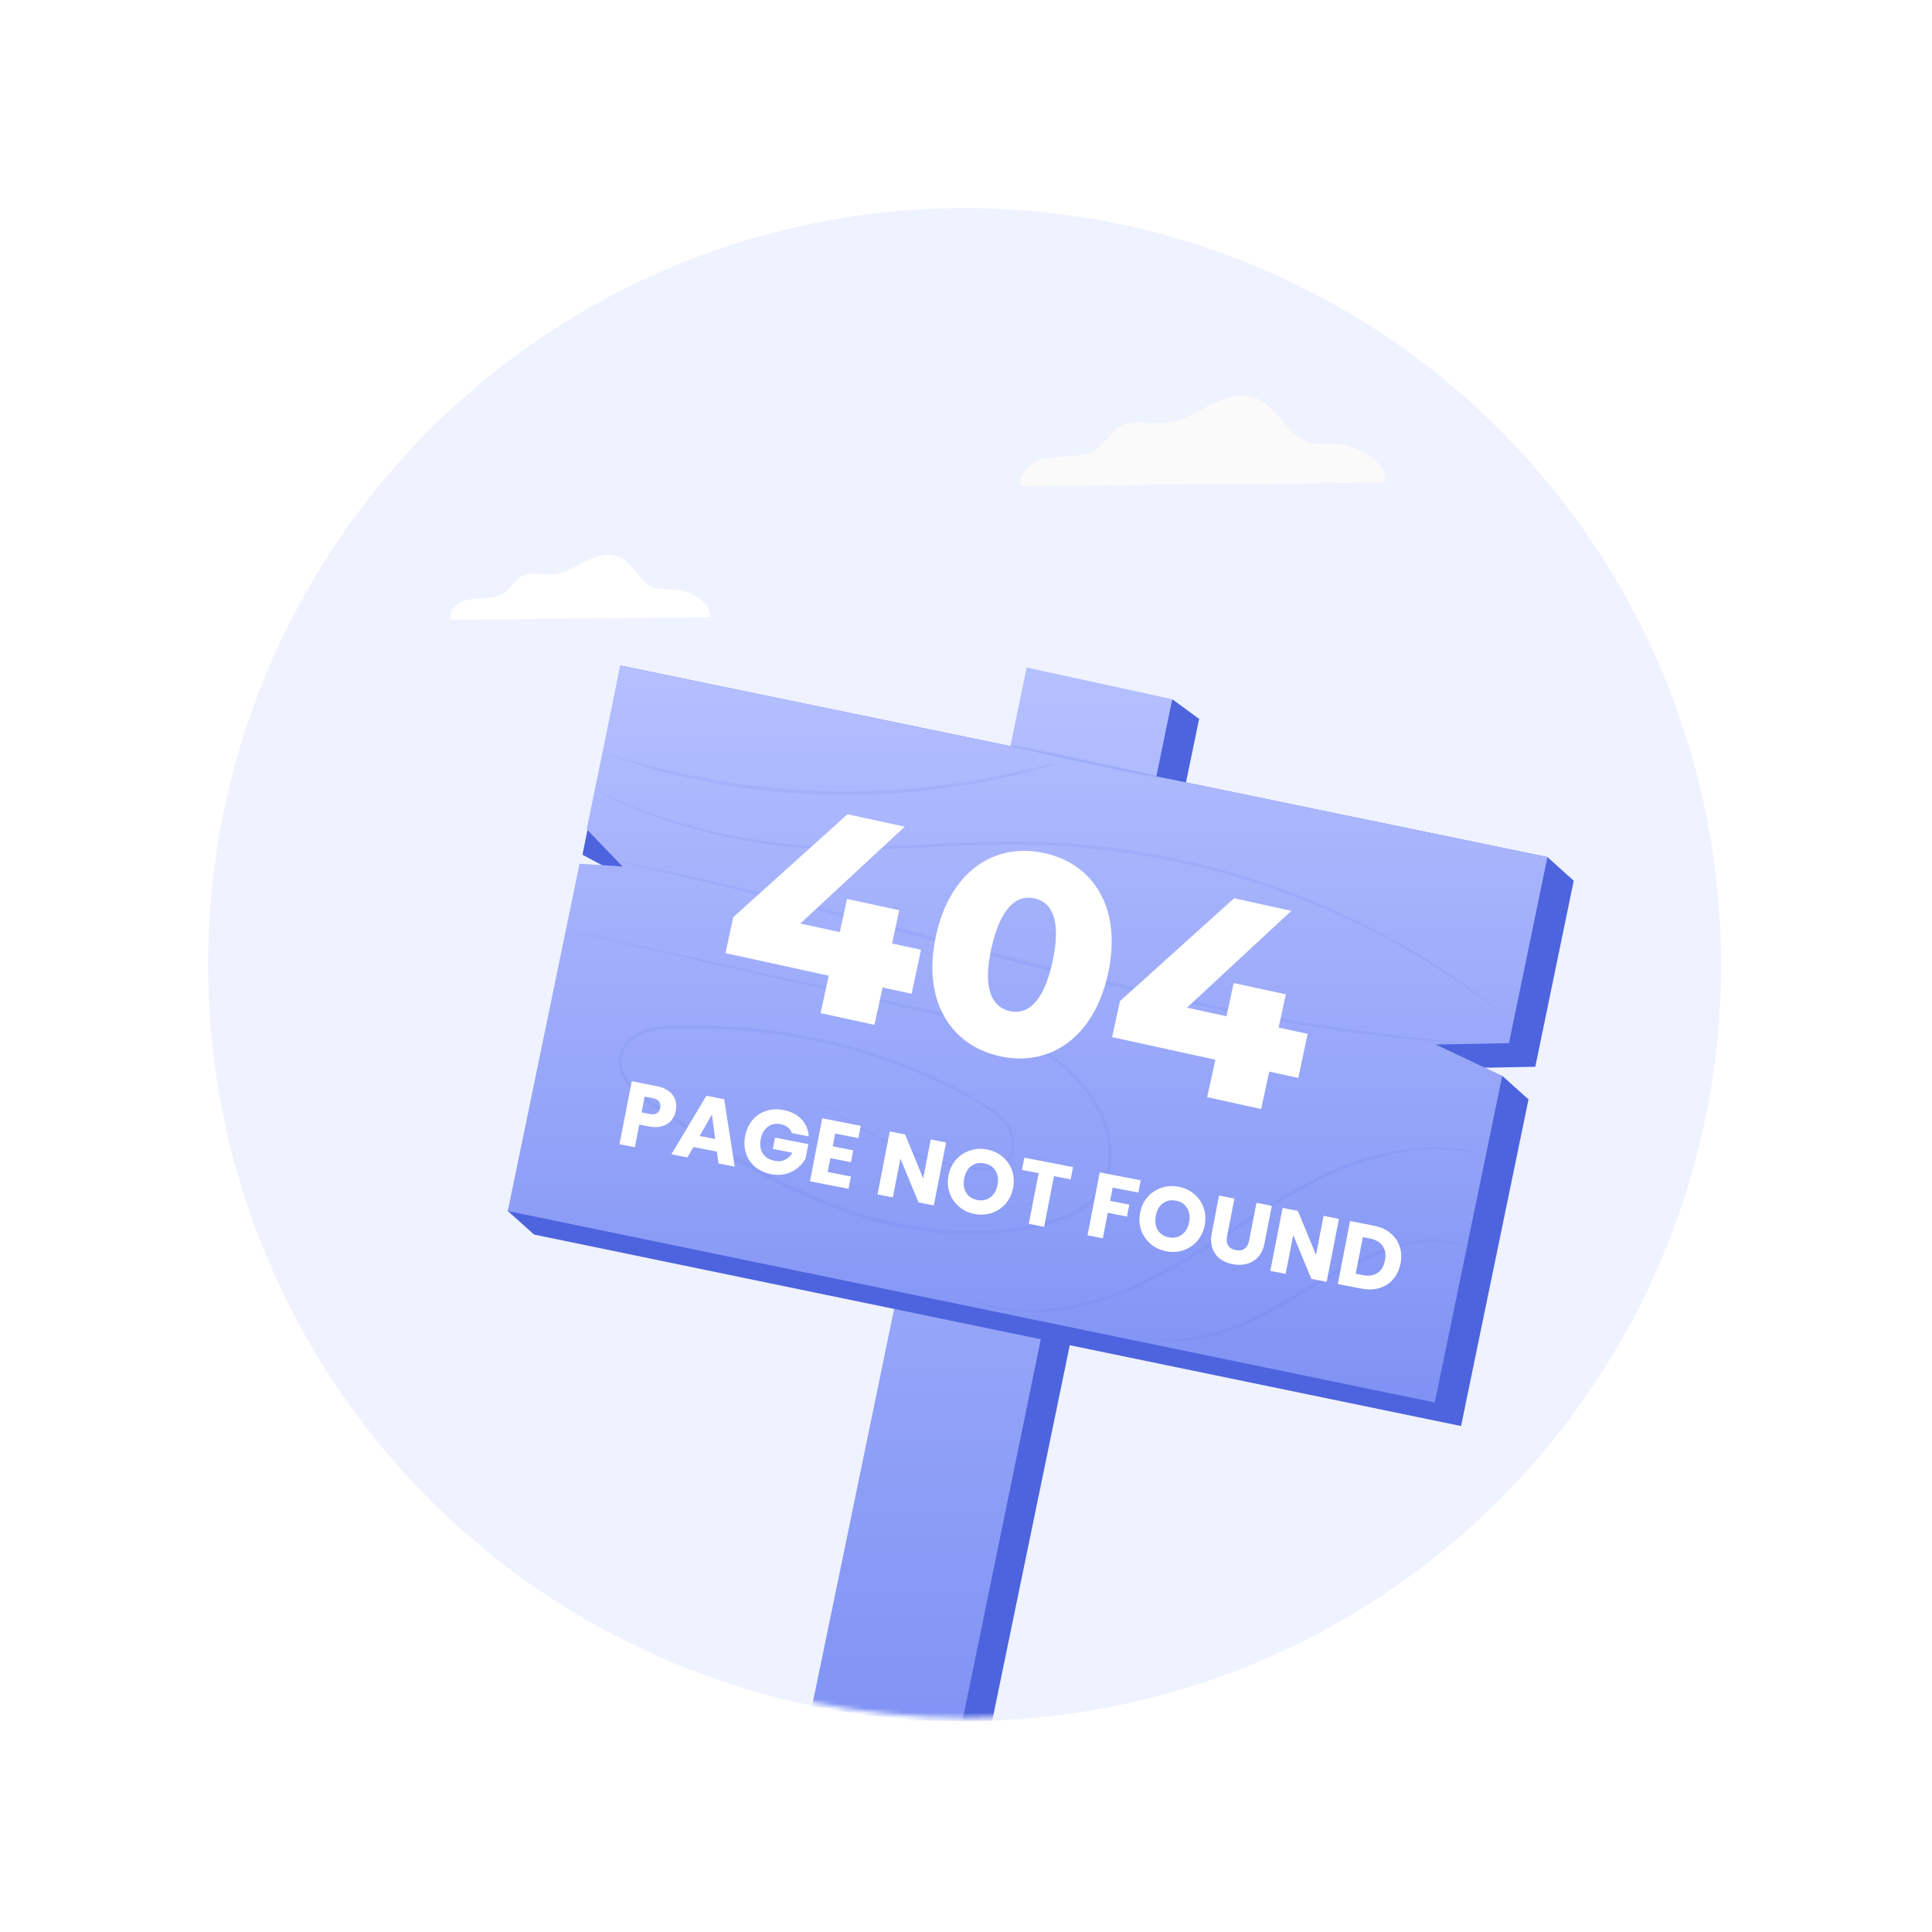 <svg width="436" height="436" viewBox="0 0 436 436" fill="none" xmlns="http://www.w3.org/2000/svg">
<g filter="url(#filter0_f_159_2659)">
<circle cx="217.683" cy="217.683" r="157.683" fill="#85AEFF"/>
</g>
<circle cx="217.683" cy="217.684" r="175.611" fill="#EFF2FF" stroke="white" stroke-width="9.779"/>
<mask id="mask0_159_2659" style="mask-type:alpha" maskUnits="userSpaceOnUse" x="47" y="47" width="341" height="341">
<circle cx="217.683" cy="217.684" r="169.906" fill="white"/>
</mask>
<g mask="url(#mask0_159_2659)">
<path d="M186.309 402.722H220.937L270.612 162.211L237.41 155.344L186.309 402.722Z" fill="#4D64DE"/>
<path d="M263.725 161.049L270.651 162.271L264.539 157.789L263.725 161.049Z" fill="#4D64DE"/>
<path d="M180.58 398.021H215.208L264.539 157.789L231.681 150.643L180.58 398.021Z" fill="url(#paint0_linear_159_2659)"/>
<path d="M329.718 321.819L120.522 278.604L114.598 273.291L136.715 200.238L146.423 200.875L131.453 192.9L140.015 150.207L349.211 193.422L355.148 198.748L346.472 240.74L329.897 241.045L339.019 242.791L344.943 248.104L329.718 321.819Z" fill="#4D64DE"/>
<path d="M323.794 316.506L114.598 273.291L130.791 194.913L140.499 195.55L132.396 187.128L140.015 150.207L349.211 193.422L340.535 235.414L323.972 235.72L339.019 242.791L323.794 316.506Z" fill="url(#paint1_linear_159_2659)"/>
<path d="M328.444 235.288C328.444 235.288 328.278 235.288 327.947 235.288L326.482 235.186L320.851 234.728L316.786 234.371L311.958 233.798C308.505 233.364 304.543 232.957 300.224 232.243L293.408 231.211C291.038 230.842 288.592 230.358 286.057 229.937C280.961 229.071 275.571 227.937 269.889 226.79C258.538 224.382 246.116 221.465 233.146 218.165C207.22 211.489 183.854 205.068 166.807 200.902C162.565 199.819 158.692 198.94 155.341 198.125C151.99 197.309 148.971 196.647 146.627 196.124L141.123 194.85L139.696 194.506C139.53 194.47 139.368 194.419 139.212 194.354C139.38 194.361 139.546 194.386 139.709 194.43L141.161 194.698L146.69 195.806C149.098 196.29 152.041 196.914 155.43 197.691C158.819 198.469 162.705 199.31 166.973 200.354C184.045 204.38 207.449 210.725 233.363 217.388C246.332 220.688 258.729 223.631 270.055 226.077C275.737 227.236 281.114 228.396 286.197 229.287C288.745 229.746 291.178 230.23 293.535 230.562L300.326 231.644C304.645 232.396 308.582 232.842 312.034 233.313L316.85 233.95L320.901 234.371L326.52 234.982L327.972 235.161L328.444 235.288Z" fill="#4D64DE" fill-opacity="0.1"/>
<path d="M338.955 228.6C338.792 228.508 338.634 228.406 338.483 228.294L337.209 227.338C336.05 226.51 334.394 225.198 332.113 223.644C325.834 219.238 319.29 215.222 312.519 211.617C302.465 206.305 291.944 201.93 281.088 198.545C267.781 194.457 254.044 191.926 240.154 191.003C225.362 189.92 211.246 191.36 198.391 191.653C192.295 191.868 186.191 191.745 180.109 191.283C167.122 190.215 154.384 187.115 142.359 182.098C139.811 181.04 137.938 180.148 136.651 179.549L135.199 178.811L134.715 178.543C134.897 178.59 135.072 178.658 135.237 178.747L136.728 179.409C138.002 179.995 139.951 180.849 142.474 181.855C149.593 184.708 156.952 186.921 164.464 188.468C169.644 189.533 174.887 190.273 180.16 190.684C186.219 191.107 192.296 191.205 198.366 190.978C211.182 190.646 225.337 189.181 240.205 190.264C254.157 191.194 267.951 193.76 281.305 197.908C292.189 201.345 302.728 205.789 312.786 211.184C319.549 214.82 326.065 218.897 332.292 223.389C334.496 224.969 336.114 226.332 337.26 227.211L338.534 228.23C338.684 228.342 338.824 228.466 338.955 228.6V228.6Z" fill="#4D64DE" fill-opacity="0.1"/>
<path d="M237.835 172.427C237.52 172.573 237.191 172.688 236.854 172.771L233.988 173.624C232.713 174.007 231.223 174.427 229.426 174.835C227.63 175.243 225.604 175.803 223.311 176.211C221.018 176.618 218.546 177.166 215.833 177.485C213.119 177.803 210.24 178.249 207.195 178.593C200.565 179.234 193.903 179.494 187.243 179.37C180.584 179.193 173.941 178.645 167.343 177.727C164.311 177.243 161.431 176.822 158.756 176.236C156.08 175.65 153.66 175.141 151.354 174.58C149.048 174.019 147.086 173.446 145.315 172.937C143.544 172.427 142.028 171.955 140.805 171.535L137.976 170.554C137.644 170.454 137.32 170.326 137.008 170.172C137.355 170.212 137.697 170.289 138.027 170.401L140.894 171.242C142.168 171.624 143.646 172.07 145.43 172.516C147.213 172.962 149.252 173.574 151.481 174.045C153.711 174.516 156.208 175.128 158.883 175.599C161.559 176.071 164.425 176.555 167.445 177.013C174.012 177.884 180.621 178.408 187.243 178.58C193.872 178.698 200.502 178.459 207.105 177.867C210.138 177.536 213.03 177.268 215.718 176.835C218.406 176.402 220.903 176.032 223.184 175.561C225.464 175.09 227.503 174.682 229.299 174.287C231.095 173.892 232.637 173.535 233.886 173.204L236.778 172.503C237.126 172.439 237.481 172.413 237.835 172.427V172.427Z" fill="#4D64DE" fill-opacity="0.1"/>
<path d="M182.147 247.162C182.147 247.162 182.478 247.341 183.089 247.723L185.841 249.417C188.262 250.883 191.804 253.125 196.543 255.66C202.255 258.834 208.377 261.205 214.736 262.706C216.655 263.132 218.6 263.43 220.559 263.597C222.609 263.853 224.684 263.404 226.445 262.323C227.3 261.695 227.919 260.798 228.203 259.775C228.479 258.719 228.479 257.609 228.203 256.552C227.535 254.342 226.116 252.436 224.19 251.163C208.239 240.588 185.778 232.881 160.361 232.167C157.188 232.065 153.991 232.065 150.729 232.167C147.468 232.269 144.155 233.033 141.976 235.454C141.427 236.025 140.996 236.7 140.709 237.439C140.423 238.179 140.286 238.968 140.308 239.76C140.426 241.38 141.05 242.922 142.091 244.168C144.142 246.793 147.098 248.615 149.939 250.539C161.405 258.31 173.547 266.031 187.205 271.382C200.862 276.733 215.373 279.141 229.044 277.115C232.417 276.616 235.741 275.831 238.981 274.771C242.173 273.869 245.035 272.064 247.224 269.573C249.181 266.982 250.217 263.812 250.167 260.565C250.176 257.383 249.471 254.24 248.103 251.367C245.324 245.854 241.062 241.226 235.796 238.002C230.839 234.939 225.461 232.616 219.833 231.11C214.418 229.543 209.054 228.421 203.933 227.288L189.192 223.95L144.716 213.846L132.638 211.056L129.504 210.317C128.79 210.152 128.434 210.037 128.434 210.037L129.516 210.241L132.676 210.903L144.792 213.553L189.32 223.414L204.06 226.701C209.156 227.861 214.558 228.956 220.011 230.524C225.707 232.034 231.15 234.373 236.166 237.467C241.55 240.749 245.909 245.471 248.753 251.099C250.167 254.068 250.898 257.315 250.893 260.603C250.951 264.014 249.865 267.347 247.81 270.069C245.534 272.677 242.552 274.571 239.223 275.522C235.94 276.609 232.568 277.407 229.146 277.905C215.31 279.969 200.62 277.51 186.924 272.146C173.228 266.782 160.998 259.062 149.557 251.252C146.729 249.29 143.722 247.43 141.556 244.665C140.412 243.298 139.729 241.603 139.607 239.824C139.584 238.935 139.738 238.051 140.06 237.222C140.381 236.393 140.864 235.637 141.48 234.995C142.659 233.734 144.148 232.803 145.799 232.294C147.4 231.812 149.057 231.538 150.729 231.479C154.016 231.352 157.239 231.364 160.424 231.479C185.994 232.256 208.519 240.028 224.572 250.755C226.594 252.109 228.077 254.128 228.764 256.463C229.063 257.607 229.063 258.809 228.764 259.954C228.45 261.075 227.762 262.055 226.814 262.731C224.96 263.875 222.773 264.356 220.61 264.094C218.626 263.91 216.655 263.6 214.711 263.164C208.328 261.619 202.192 259.192 196.48 255.953C191.74 253.405 188.224 251.086 185.829 249.583C184.657 248.831 183.752 248.309 183.128 247.825C182.503 247.341 182.147 247.162 182.147 247.162Z" fill="#4D64DE" fill-opacity="0.1"/>
<path d="M334.891 260.757C334.46 260.71 334.034 260.629 333.617 260.515C332.827 260.298 331.642 260.069 330.126 259.801C325.797 259.182 321.399 259.216 317.08 259.903C310.688 260.979 304.486 262.979 298.67 265.84C291.592 269.451 284.758 273.52 278.209 278.02C271.625 282.545 264.723 286.59 257.557 290.123C251.647 292.938 245.339 294.829 238.854 295.729C234.476 296.318 230.032 296.193 225.694 295.359C224.52 295.127 223.363 294.82 222.228 294.442C221.825 294.334 221.433 294.189 221.056 294.009C221.466 294.073 221.87 294.167 222.266 294.289C223.056 294.519 224.228 294.773 225.745 295.066C230.058 295.771 234.453 295.81 238.778 295.181C245.187 294.215 251.414 292.291 257.251 289.473C264.365 285.919 271.223 281.875 277.776 277.37C284.357 272.852 291.235 268.782 298.364 265.19C304.25 262.323 310.533 260.356 317.003 259.355C321.375 258.709 325.821 258.761 330.177 259.508C331.386 259.709 332.582 259.986 333.757 260.336C334.147 260.441 334.527 260.582 334.891 260.757V260.757Z" fill="#4D64DE" fill-opacity="0.1"/>
<path d="M331.018 281.498C331.018 281.574 330.024 281.167 328.189 280.759C325.598 280.196 322.926 280.11 320.303 280.504C316.418 281.162 312.635 282.327 309.053 283.969C304.625 285.905 300.338 288.148 296.224 290.684C291.79 293.308 287.561 295.869 283.484 297.818C279.908 299.586 276.142 300.941 272.259 301.857C269.636 302.453 266.948 302.719 264.258 302.647C263.529 302.629 262.801 302.565 262.08 302.456C261.824 302.443 261.571 302.396 261.328 302.315C261.328 302.226 262.386 302.315 264.258 302.315C266.917 302.277 269.563 301.935 272.145 301.296C275.961 300.311 279.66 298.919 283.178 297.143C287.178 295.181 291.37 292.62 295.816 289.983C299.965 287.422 304.3 285.177 308.786 283.269C312.435 281.628 316.294 280.501 320.252 279.918C322.935 279.563 325.662 279.736 328.279 280.428C328.984 280.619 329.678 280.853 330.355 281.128C330.592 281.22 330.815 281.344 331.018 281.498V281.498Z" fill="#4D64DE" fill-opacity="0.1"/>
<path d="M263.685 175.932C263.685 176.149 255.62 174.569 245.772 172.403C235.924 170.237 227.935 168.313 228.025 168.11C228.114 167.906 236.089 169.473 245.937 171.639C255.786 173.805 263.685 175.728 263.685 175.932Z" fill="#4D64DE" fill-opacity="0.1"/>
<path d="M205.729 224.268L199.181 222.841L197.346 231.275L185.179 228.638L187.014 220.191L163.712 215.095L165.483 206.967L191.256 183.754L204.175 186.557L180.606 208.419L189.524 210.356L191.155 202.864L202.939 205.412L201.309 212.916L207.857 214.343L205.729 224.268Z" fill="white"/>
<path d="M211.22 211.208C214.38 196.633 224.394 190.072 235.656 192.518C246.919 194.964 253.238 205.118 250.066 219.668C246.893 234.217 236.879 240.817 225.681 238.371C214.482 235.925 208.048 225.758 211.22 211.208ZM237.542 216.942C239.555 207.692 237.414 203.59 233.452 202.723C229.49 201.857 225.808 204.685 223.744 213.935C221.68 223.184 223.884 227.299 227.91 228.178C231.936 229.058 235.529 226.204 237.542 216.942Z" fill="white"/>
<path d="M292.988 243.263L286.439 241.836L284.605 250.283L272.425 247.595L274.272 239.148L250.97 234.052L252.741 225.924L278.502 202.711L291.421 205.552L267.864 227.402L276.782 229.351L278.413 221.847L290.185 224.395L288.554 231.886L295.103 233.313L292.988 243.263Z" fill="white"/>
<path d="M312.575 108.914C313.206 104.368 306.752 100.629 301.89 100.236C299.582 100.055 297.178 100.406 294.987 99.651C290.243 98.005 288.351 91.908 283.725 89.964C280.263 88.52 276.245 89.805 272.922 91.483C269.599 93.161 266.254 95.275 262.503 95.519C259.298 95.721 255.697 94.521 252.887 96.104C250.749 97.283 249.681 99.726 247.693 101.16C245.706 102.594 243.27 102.859 240.898 102.987C238.525 103.114 236.057 103.146 233.888 104.123C231.719 105.1 229.934 107.395 230.383 109.71L312.575 108.914Z" fill="#FAFAFA"/>
<path d="M160.202 139.307C160.646 136.029 156.051 133.335 152.6 133.052C150.952 132.919 149.239 133.172 147.681 132.624C144.296 131.419 142.948 127.049 139.647 125.645C137.185 124.603 134.345 125.531 131.955 126.742C129.564 127.953 127.198 129.478 124.526 129.647C122.201 129.797 119.679 128.93 117.648 130.075C116.132 130.924 115.341 132.678 113.945 133.69C112.55 134.703 110.794 134.896 109.099 135.01C107.403 135.125 105.648 135.125 104.108 135.836C102.568 136.547 101.286 138.186 101.61 139.862L160.202 139.307Z" fill="white"/>
</g>
<path d="M152.513 250.692C152.353 251.515 152.017 252.234 151.505 252.849C150.995 253.45 150.309 253.884 149.444 254.15C148.58 254.416 147.568 254.436 146.407 254.21L144.261 253.792L143.268 258.894L139.806 258.22L142.572 244.008L148.18 245.1C149.314 245.32 150.234 245.703 150.941 246.246C151.647 246.79 152.129 247.444 152.387 248.209C152.644 248.973 152.686 249.801 152.513 250.692ZM146.68 251.405C147.341 251.534 147.864 251.475 148.248 251.227C148.633 250.98 148.88 250.573 148.99 250.006C149.101 249.439 149.024 248.969 148.76 248.596C148.497 248.222 148.035 247.971 147.373 247.842L145.49 247.476L144.797 251.039L146.68 251.405Z" fill="white"/>
<path d="M161.775 259.89L156.471 258.858L155.132 261.203L151.508 260.498L159.416 247.287L163.425 248.067L165.801 263.279L162.137 262.566L161.775 259.89ZM161.404 257.045L160.656 251.499L157.902 256.363L161.404 257.045Z" fill="white"/>
<path d="M178.691 255.703C178.527 255.18 178.225 254.751 177.787 254.413C177.364 254.065 176.829 253.827 176.181 253.701C175.061 253.483 174.091 253.68 173.272 254.291C172.455 254.888 171.928 255.801 171.688 257.029C171.434 258.338 171.585 259.432 172.142 260.311C172.716 261.179 173.623 261.734 174.865 261.976C175.715 262.141 176.473 262.065 177.137 261.746C177.815 261.429 178.368 260.893 178.795 260.135L174.402 259.28L174.899 256.729L182.43 258.195L181.803 261.414C181.379 262.228 180.784 262.946 180.018 263.567C179.266 264.191 178.374 264.641 177.339 264.916C176.305 265.191 175.195 265.213 174.007 264.982C172.603 264.708 171.407 264.16 170.419 263.338C169.446 262.504 168.756 261.48 168.348 260.266C167.953 259.055 167.893 257.747 168.166 256.344C168.439 254.94 168.986 253.751 169.806 252.776C170.642 251.79 171.666 251.1 172.877 250.705C174.091 250.297 175.4 250.229 176.804 250.503C178.504 250.834 179.855 251.524 180.855 252.573C181.869 253.625 182.423 254.916 182.518 256.447L178.691 255.703Z" fill="white"/>
<path d="M188.475 255.821L187.915 258.696L192.551 259.598L192.031 262.27L187.395 261.368L186.788 264.486L192.032 265.506L191.492 268.28L182.787 266.585L185.553 252.374L194.258 254.068L193.718 256.841L188.475 255.821Z" fill="white"/>
<path d="M210.743 272.027L207.281 271.353L203.198 261.46L201.491 270.226L198.03 269.552L200.796 255.34L204.258 256.014L208.333 265.947L210.047 257.141L213.509 257.815L210.743 272.027Z" fill="white"/>
<path d="M219.946 273.965C218.61 273.705 217.442 273.155 216.443 272.316C215.457 271.48 214.741 270.444 214.295 269.209C213.866 267.963 213.786 266.644 214.057 265.254C214.327 263.864 214.894 262.679 215.757 261.698C216.634 260.72 217.686 260.028 218.914 259.623C220.155 259.22 221.443 259.149 222.779 259.409C224.116 259.669 225.277 260.217 226.262 261.053C227.262 261.892 227.971 262.927 228.39 264.157C228.822 265.39 228.903 266.701 228.633 268.091C228.362 269.481 227.794 270.674 226.928 271.668C226.065 272.648 225.019 273.341 223.792 273.747C222.564 274.152 221.283 274.225 219.946 273.965ZM220.561 270.807C221.695 271.027 222.673 270.825 223.494 270.201C224.33 269.579 224.868 268.647 225.11 267.406C225.354 266.15 225.205 265.085 224.661 264.208C224.133 263.321 223.302 262.767 222.169 262.547C221.021 262.324 220.031 262.516 219.199 263.124C218.379 263.735 217.846 264.675 217.599 265.944C217.355 267.199 217.497 268.27 218.024 269.157C218.568 270.034 219.414 270.583 220.561 270.807Z" fill="white"/>
<path d="M242.157 263.391L241.618 266.164L237.852 265.431L235.626 276.869L232.164 276.196L234.39 264.757L230.625 264.025L231.164 261.251L242.157 263.391Z" fill="white"/>
<path d="M257.437 266.364L256.897 269.138L251.107 268.011L250.524 271.007L254.856 271.85L254.332 274.543L250 273.7L248.881 279.449L245.419 278.775L248.185 264.564L257.437 266.364Z" fill="white"/>
<path d="M263.184 282.38C261.848 282.12 260.68 281.571 259.681 280.732C258.695 279.896 257.979 278.86 257.533 277.624C257.103 276.378 257.023 275.06 257.294 273.67C257.565 272.279 258.131 271.094 258.995 270.113C259.871 269.135 260.924 268.444 262.151 268.038C263.392 267.636 264.681 267.564 266.017 267.824C267.353 268.084 268.514 268.632 269.5 269.469C270.499 270.307 271.208 271.342 271.627 272.572C272.06 273.805 272.141 275.116 271.87 276.507C271.6 277.897 271.031 279.089 270.166 280.083C269.302 281.064 268.257 281.757 267.029 282.162C265.802 282.567 264.52 282.64 263.184 282.38ZM263.798 279.222C264.932 279.443 265.91 279.241 266.732 278.616C267.567 277.994 268.106 277.063 268.348 275.821C268.592 274.566 268.442 273.5 267.898 272.624C267.371 271.737 266.54 271.183 265.406 270.962C264.259 270.739 263.269 270.931 262.436 271.54C261.617 272.151 261.084 273.09 260.837 274.359C260.592 275.614 260.734 276.685 261.262 277.573C261.806 278.449 262.651 278.999 263.798 279.222Z" fill="white"/>
<path d="M278.572 270.478L276.917 278.981C276.752 279.831 276.834 280.526 277.163 281.067C277.492 281.607 278.061 281.956 278.871 282.114C279.681 282.271 280.346 282.163 280.868 281.788C281.389 281.413 281.732 280.8 281.898 279.95L283.553 271.447L287.014 272.121L285.363 280.604C285.116 281.872 284.638 282.893 283.927 283.665C283.217 284.437 282.359 284.957 281.355 285.223C280.364 285.493 279.308 285.518 278.188 285.3C277.068 285.082 276.104 284.671 275.297 284.065C274.507 283.449 273.94 282.653 273.598 281.676C273.259 280.685 273.213 279.555 273.46 278.287L275.11 269.804L278.572 270.478Z" fill="white"/>
<path d="M299.393 289.28L295.931 288.607L291.847 278.714L290.141 287.48L286.679 286.806L289.445 272.594L292.907 273.268L296.983 283.201L298.697 274.395L302.159 275.069L299.393 289.28Z" fill="white"/>
<path d="M309.993 276.593C311.491 276.885 312.742 277.437 313.747 278.249C314.751 279.06 315.452 280.065 315.85 281.263C316.263 282.45 316.333 283.746 316.06 285.149C315.789 286.539 315.238 287.714 314.407 288.673C313.59 289.634 312.557 290.302 311.307 290.675C310.071 291.051 308.711 291.094 307.227 290.805L301.902 289.769L304.668 275.557L309.993 276.593ZM307.587 287.766C308.896 288.02 309.985 287.861 310.853 287.288C311.721 286.714 312.282 285.773 312.537 284.464C312.792 283.154 312.626 282.065 312.039 281.194C311.452 280.323 310.504 279.761 309.195 279.506L307.555 279.187L305.947 287.446L307.587 287.766Z" fill="white"/>
<defs>
<filter id="filter0_f_159_2659" x="0" y="0" width="435.366" height="435.366" filterUnits="userSpaceOnUse" color-interpolation-filters="sRGB">
<feFlood flood-opacity="0" result="BackgroundImageFix"/>
<feBlend mode="normal" in="SourceGraphic" in2="BackgroundImageFix" result="shape"/>
<feGaussianBlur stdDeviation="30" result="effect1_foregroundBlur_159_2659"/>
</filter>
<linearGradient id="paint0_linear_159_2659" x1="222.731" y1="150.643" x2="222.731" y2="398.021" gradientUnits="userSpaceOnUse">
<stop stop-color="#B5C0FF"/>
<stop offset="1" stop-color="#7F92F4"/>
</linearGradient>
<linearGradient id="paint1_linear_159_2659" x1="231.905" y1="150.207" x2="231.905" y2="316.506" gradientUnits="userSpaceOnUse">
<stop stop-color="#B5C0FF"/>
<stop offset="1" stop-color="#7F92F4"/>
</linearGradient>
</defs>
</svg>
